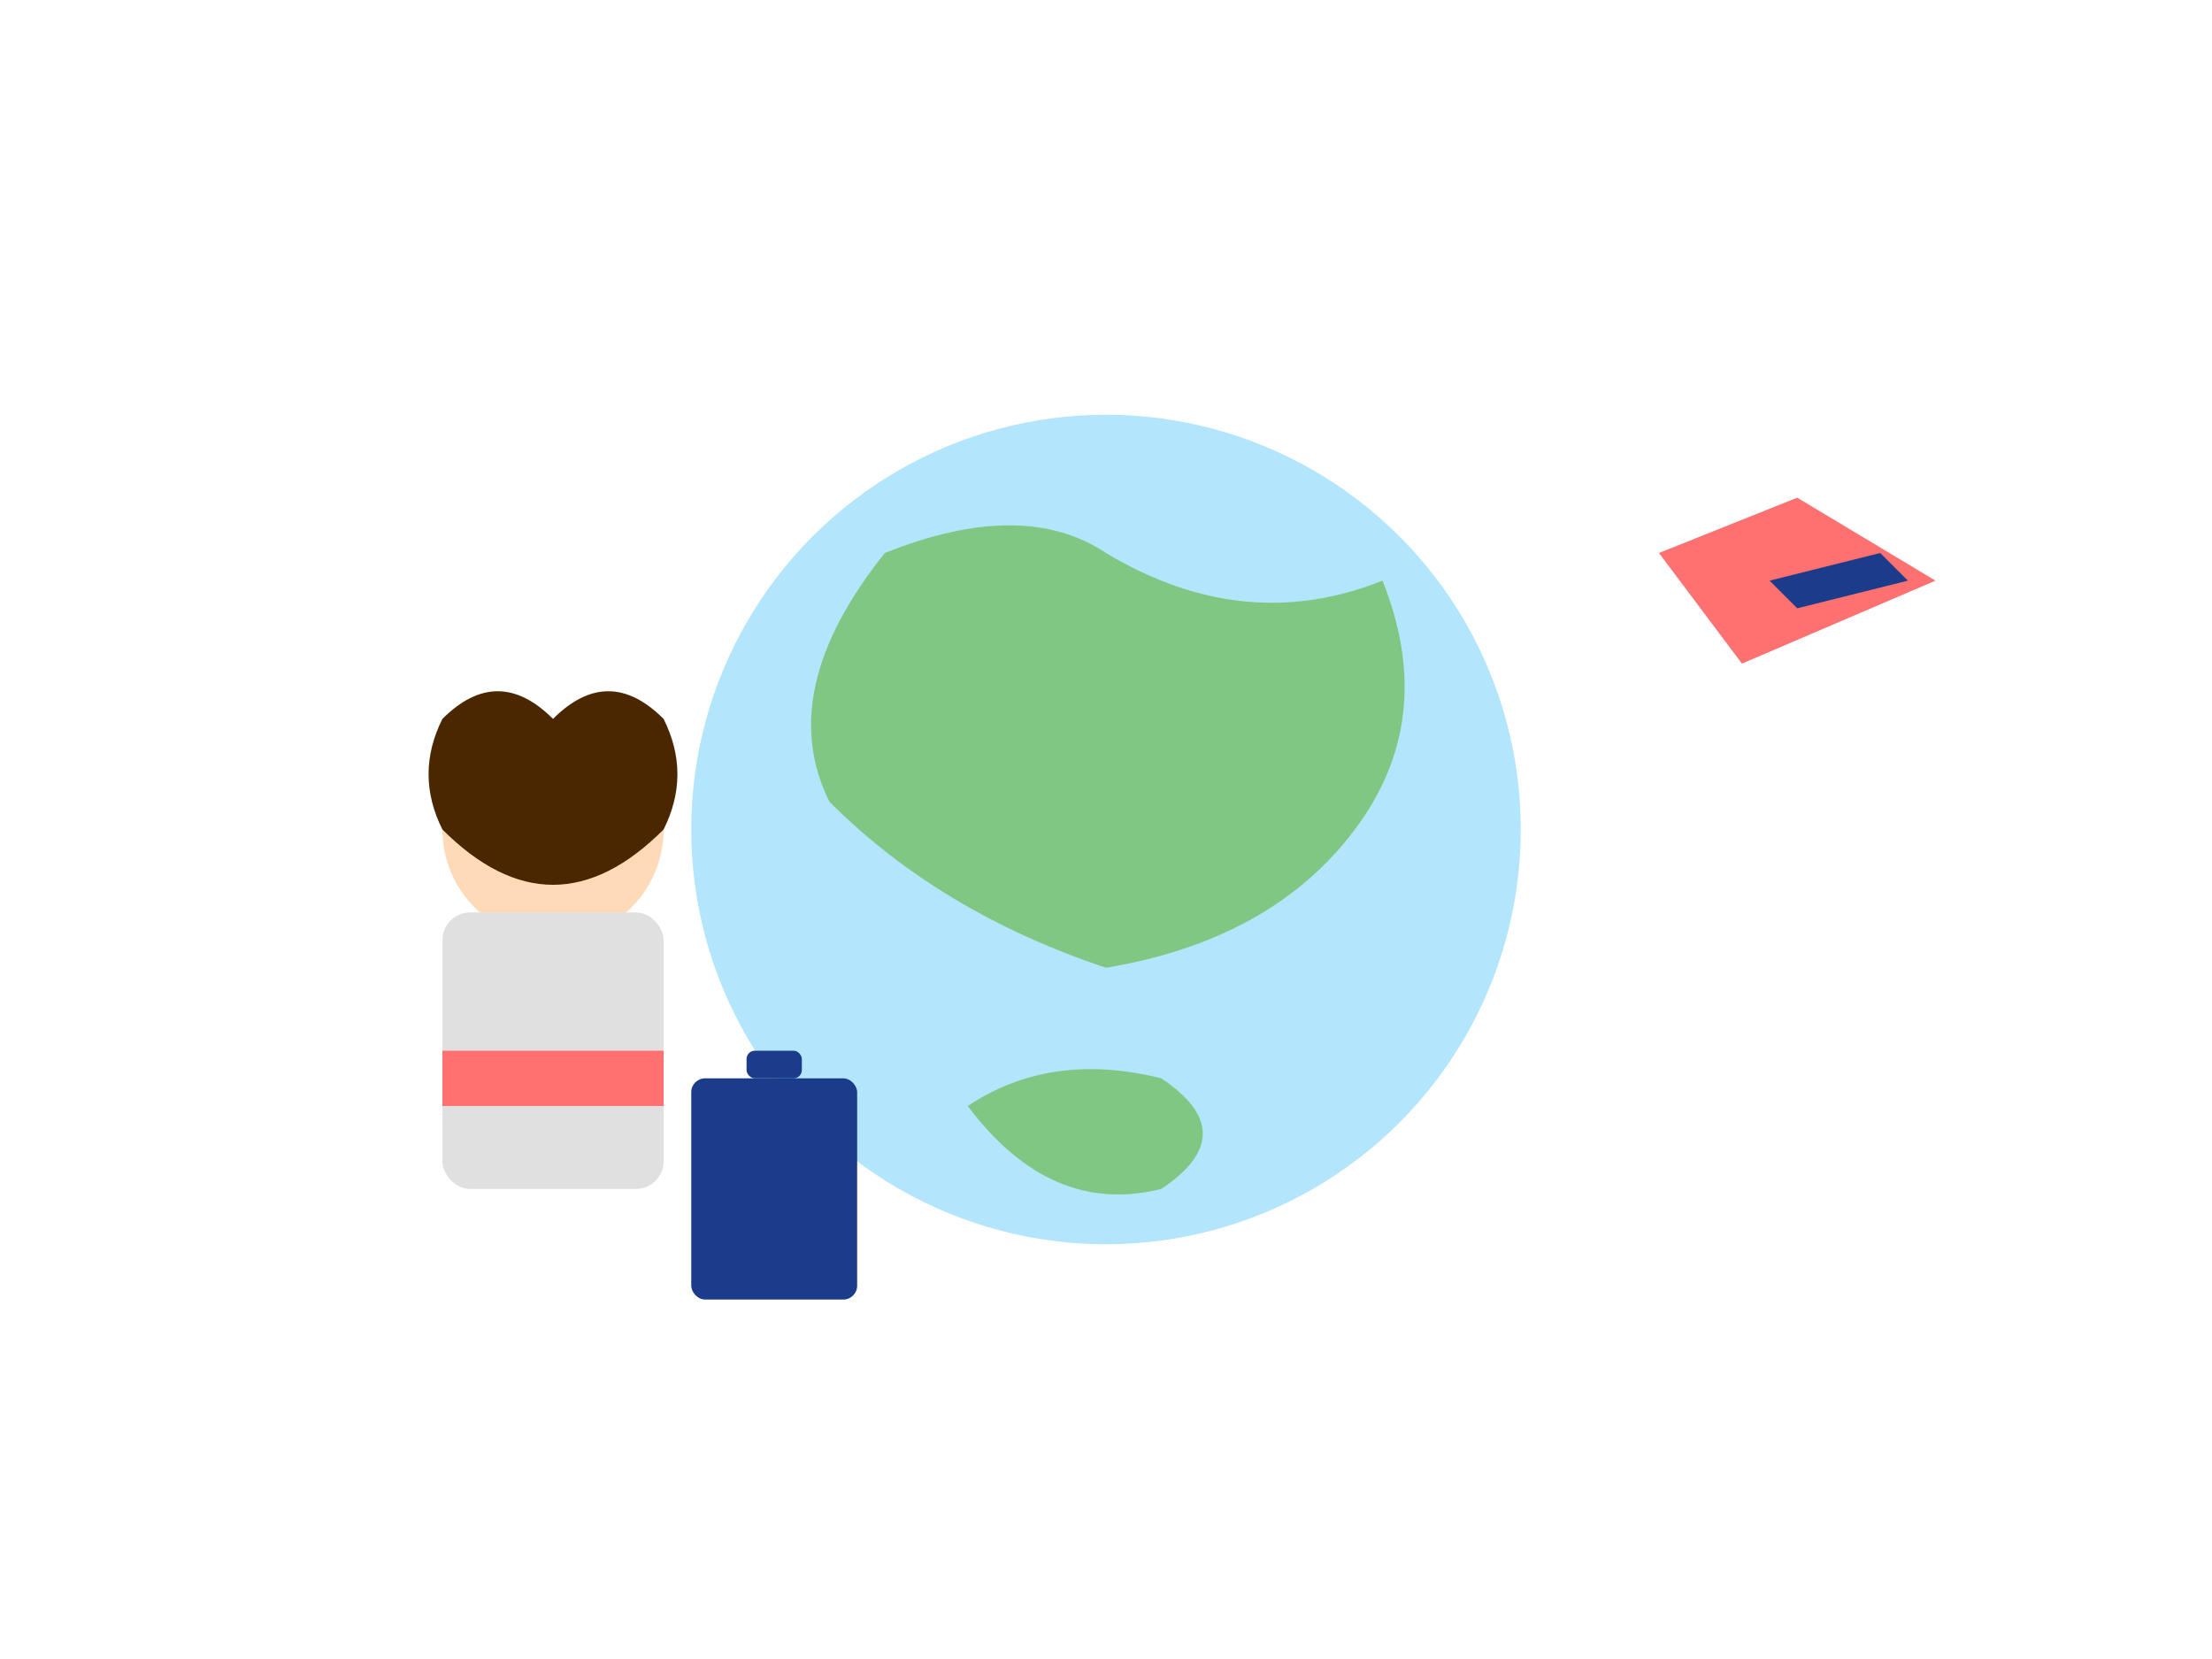 <svg xmlns="http://www.w3.org/2000/svg" viewBox="0 0 800 600">
  <style>
    .primary { fill: #1a3c8a; }
    .secondary { fill: #ffebee; }
    .accent { fill: #ff7070; }
    .skin { fill: #ffdab9; }
    .hair { fill: #4a2700; }
    .clothes { fill: #e0e0e0; }
    .globe { fill: #b3e5fc; }
    .land { fill: #81c784; }
  </style>
  
  <!-- Globe -->
  <circle class="globe" cx="400" cy="300" r="150"/>
  
  <!-- Land masses on globe -->
  <path class="land" d="M320 200 Q370 180 400 200 Q450 230 500 210 Q520 260 490 300 Q460 340 400 350 Q340 330 300 290 Q280 250 320 200"/>
  <path class="land" d="M350 400 Q380 380 420 390 Q450 410 420 430 Q380 440 350 400"/>
  
  <!-- Person -->
  <circle class="skin" cx="200" cy="300" r="40"/>
  <path class="hair" d="M200 260 Q220 240 240 260 Q250 280 240 300 Q220 320 200 320 Q180 320 160 300 Q150 280 160 260 Q180 240 200 260"/>
  <rect class="clothes" x="160" y="330" width="80" height="100" rx="10"/>
  <rect class="accent" x="160" y="380" width="80" height="20"/>
  
  <!-- Suitcase -->
  <rect class="primary" x="250" y="390" width="60" height="80" rx="5"/>
  <rect class="primary" x="270" y="380" width="20" height="10" rx="3"/>
  
  <!-- Airplane -->
  <path class="accent" d="M600 200 L650 180 L700 210 L630 240 L600 200"/>
  <path class="primary" d="M640 210 L680 200 L690 210 L650 220 L640 210"/>
</svg>